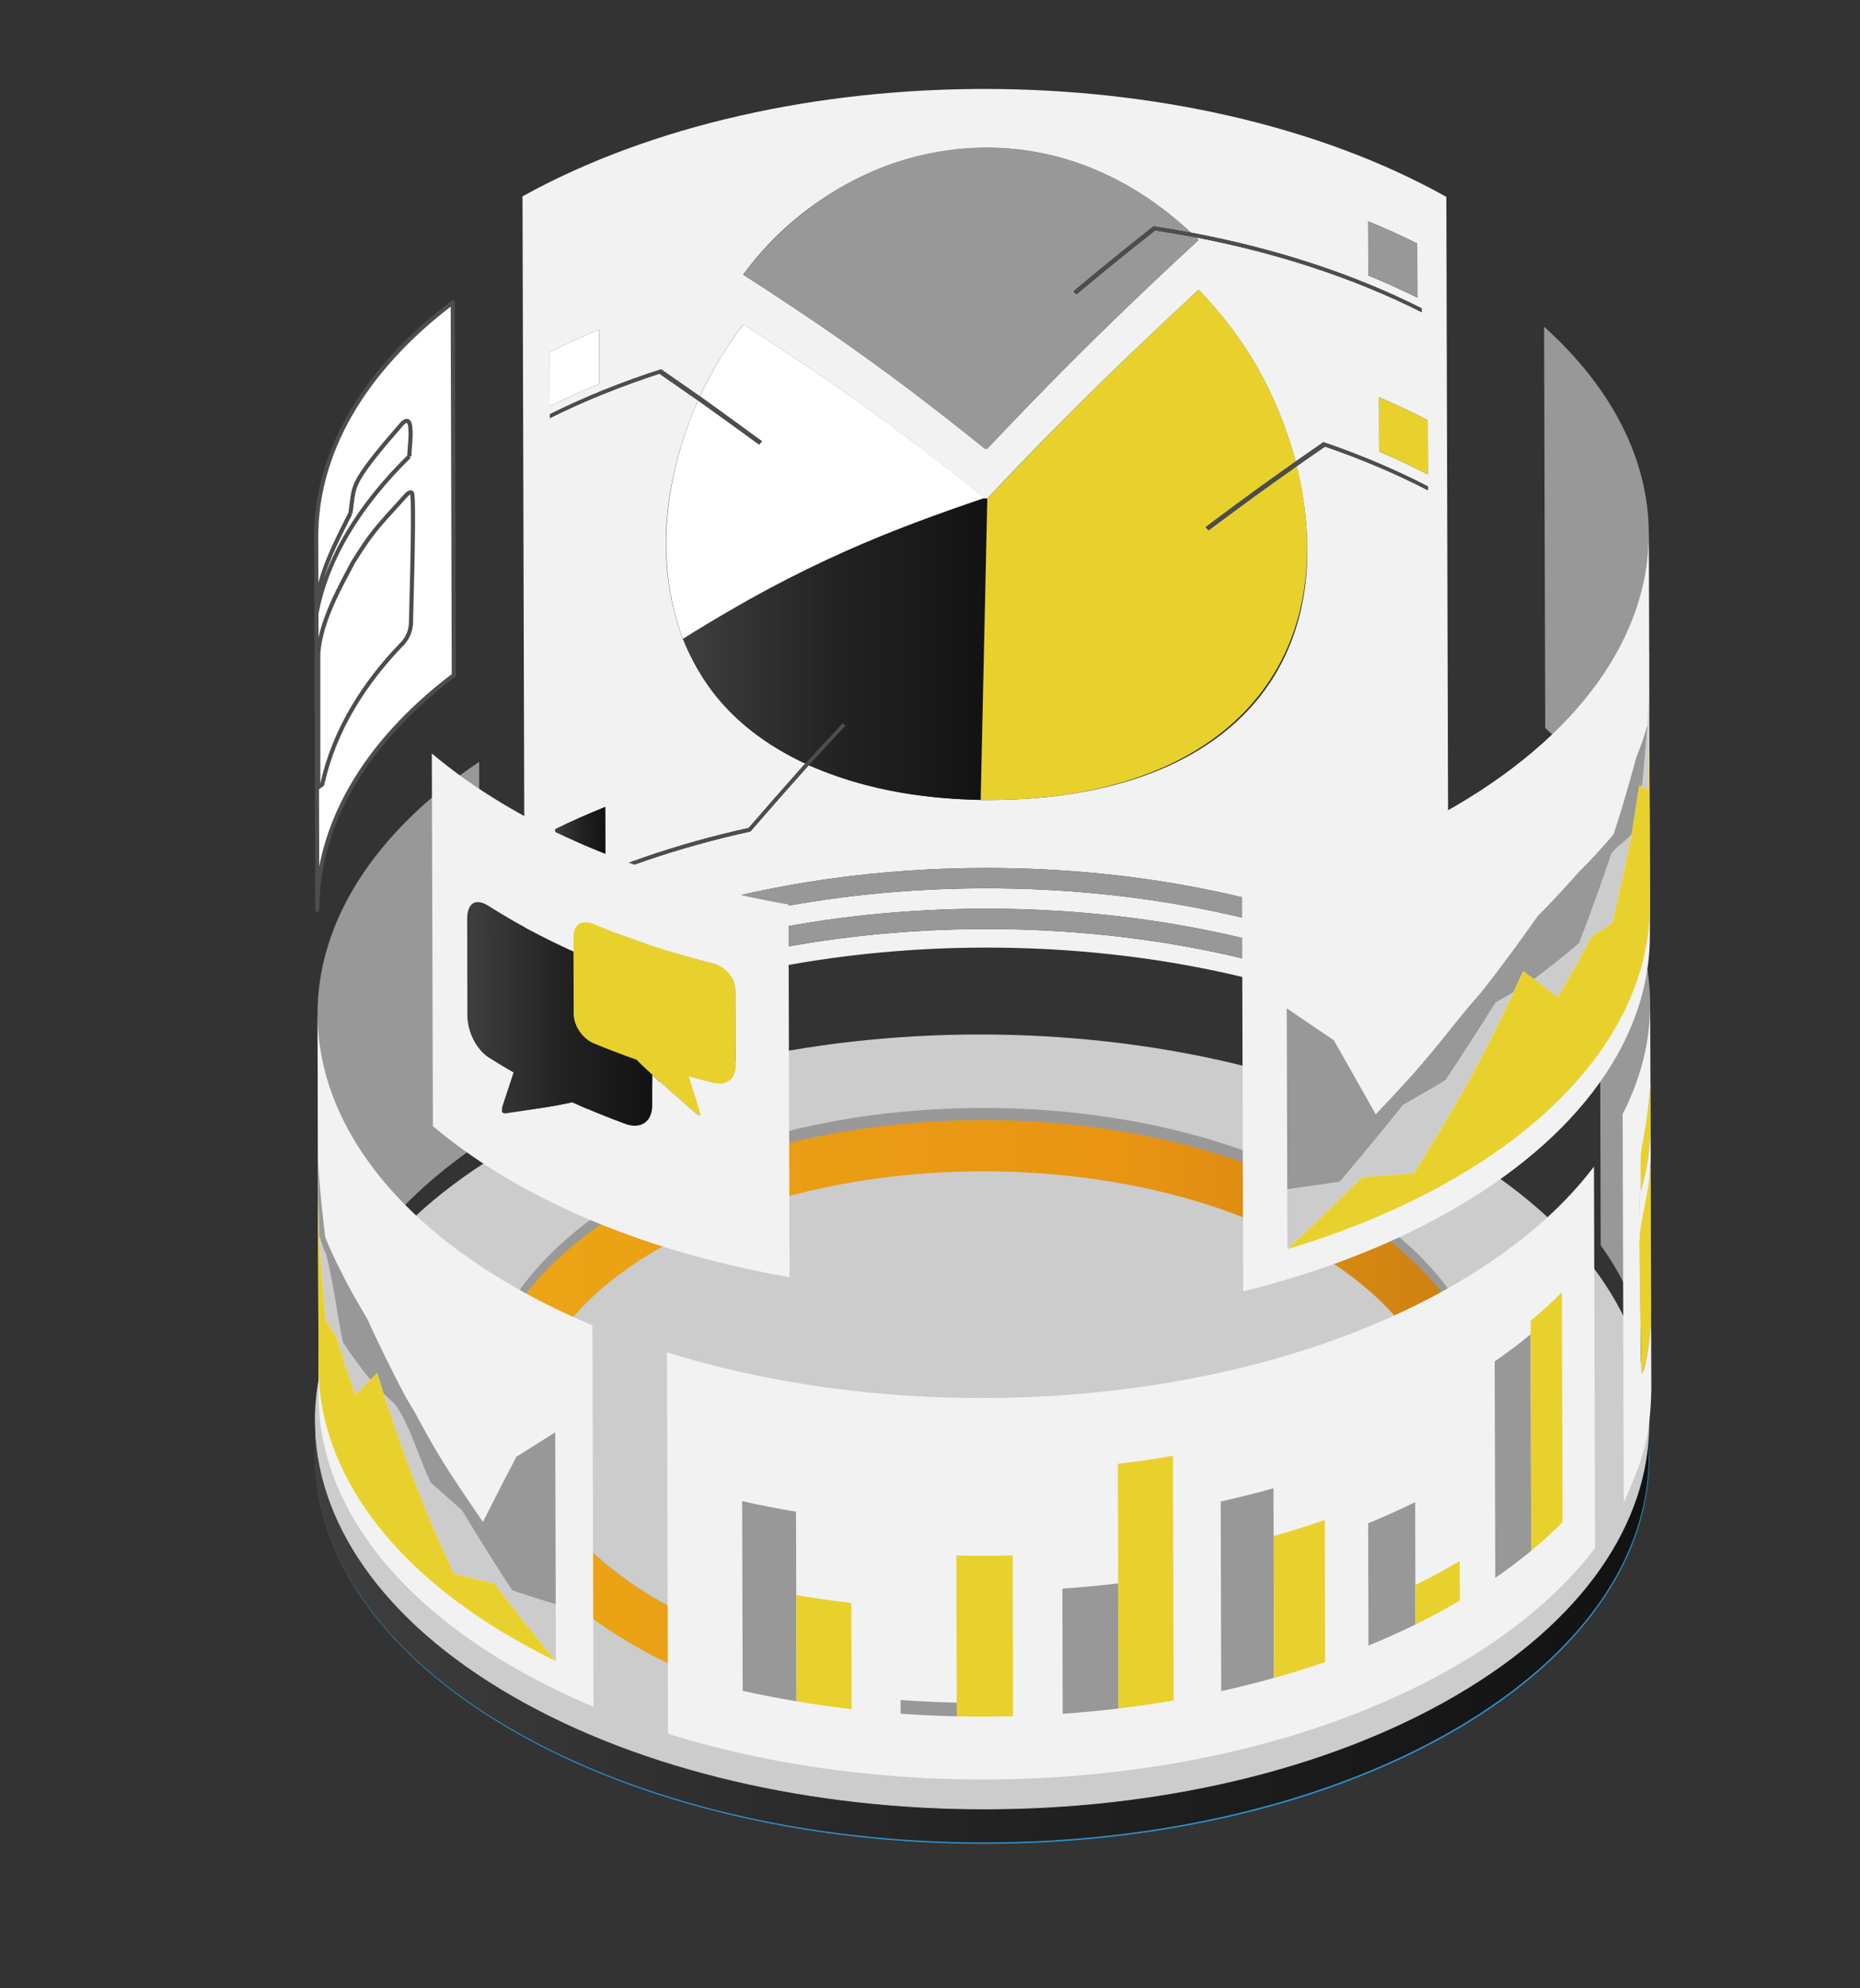 <svg width="450" height="481" viewBox="0 0 450 481" fill="none" xmlns="http://www.w3.org/2000/svg">
<rect x="0" y="0" width="450" height="481" fill="#333333" stroke="none"/>
<g clip-path="url(#clip0_2886_43809)">
<path d="M351.367 286.046C414.628 322.658 414.936 382.011 352.123 418.622C289.281 455.234 187.066 455.234 123.833 418.622C60.571 382.011 60.263 322.658 123.077 286.046C185.918 249.435 288.133 249.435 351.367 286.046Z" fill="#2C92D1"/>
<path d="M351.367 277.736C414.628 314.347 414.936 373.7 352.123 410.312C289.281 446.923 187.066 446.923 123.833 410.312C60.571 373.7 60.263 314.347 123.077 277.736C185.918 241.124 288.133 241.124 351.367 277.736Z" fill="#CCCCCC"/>
<path d="M323.45 288.685C300.458 275.377 270.102 268.049 237.925 268.049C205.748 268.049 175.476 275.377 152.624 288.685C128.793 302.583 115.687 321.394 115.715 341.693C115.715 342.17 115.715 342.619 115.715 343.097C116.331 362.975 129.577 381.393 153.156 395.038C176.148 408.346 206.504 415.674 238.681 415.674C270.858 415.674 301.13 408.346 323.982 395.038C347.197 381.533 360.219 363.283 360.863 343.602C360.863 343.068 360.863 342.563 360.863 342.03C360.863 321.59 347.533 302.667 323.394 288.713L323.45 288.685ZM348.541 345.006C348.541 360.7 337.648 375.693 317.793 387.26C296.034 399.951 267.385 406.268 238.709 406.268C210.033 406.268 181.301 399.923 159.373 387.232C139.238 375.581 128.121 360.448 128.093 344.641C128.093 344.107 128.093 343.602 128.121 343.097C128.121 342.619 128.093 342.17 128.093 341.693C128.093 325.998 138.986 311.005 158.841 299.438C180.601 286.776 209.249 280.43 237.925 280.43C266.601 280.43 295.334 286.776 317.261 299.466C337.396 311.118 348.513 326.251 348.541 342.058C348.541 342.563 348.541 343.04 348.513 343.546C348.513 344.079 348.541 344.557 348.541 345.034V345.006Z" fill="#999999"/>
<path d="M360.891 343.575C360.275 323.697 347.029 305.279 323.449 291.634C300.458 278.326 270.101 270.998 237.924 270.998C205.748 270.998 175.475 278.326 152.624 291.634C129.408 305.139 116.358 323.36 115.742 343.07C115.742 343.603 115.742 344.109 115.742 344.642C115.77 365.081 129.072 384.005 153.184 397.959C176.175 411.267 206.532 418.595 238.708 418.595C270.885 418.595 301.158 411.267 324.009 397.959C347.841 384.061 360.947 365.25 360.919 344.951C360.919 344.474 360.919 344.024 360.919 343.547L360.891 343.575ZM128.148 343.098C128.82 327.965 139.686 313.562 158.869 302.387C180.628 289.697 209.276 283.38 237.952 283.38C266.629 283.38 295.361 289.725 317.288 302.415C336.807 313.702 347.841 328.274 348.513 343.547C348.513 344.08 348.541 344.558 348.541 345.035C348.541 360.73 337.647 375.722 317.792 387.29C296.033 399.98 267.385 406.297 238.708 406.297C210.032 406.297 181.3 399.952 159.373 387.262C139.238 375.61 128.12 360.477 128.092 344.67C128.092 344.137 128.092 343.631 128.12 343.126L128.148 343.098Z" fill="url(#paint0_linear_2886_43809)"/>
<path d="M399.031 344.473L398.891 352.447C398.835 376.284 383.209 400.092 351.984 418.286C289.143 454.897 186.928 454.897 123.694 418.286C91.854 399.868 75.975 375.666 76.031 351.521L76.171 343.547C76.115 367.692 91.994 391.866 123.835 410.284C187.096 446.895 289.283 446.895 352.124 410.284C383.349 392.091 398.975 368.282 399.031 344.445V344.473Z" fill="url(#paint1_linear_2886_43809)"/>
</g>
<path d="M344.462 247.64V242.724C283.95 212.122 192.692 212.107 131.766 243.291V248.207C192.707 217.039 283.95 217.054 344.462 247.64ZM344.431 237.792V232.876C283.919 202.274 192.661 202.259 131.735 233.442V238.359C192.676 207.175 283.919 207.206 344.431 237.792ZM146.457 208.324L146.426 195.213C142.301 196.883 138.268 198.66 134.358 200.589L134.388 213.7C138.299 211.785 142.332 209.993 146.457 208.324ZM345.458 114.773L345.428 101.663C341.625 99.703 337.699 97.849 333.666 96.134L333.697 109.244C337.73 110.96 341.655 112.813 345.458 114.773ZM313.47 111.649C308.869 95.062 301.631 82.257 289.992 70.112C274.826 84.218 259.506 98.692 238.835 120.64L238.298 120.594C224.864 109.888 208.149 96.563 179.81 78.474C175.44 84.264 172.404 89.318 169.321 95.889C166.5 93.928 162.758 91.294 159.921 89.349C150.49 92.381 141.458 96.011 133.008 100.223V101.173C141.366 97.022 150.26 93.438 159.538 90.421C162.344 92.366 166.086 94.939 168.861 96.9C162.651 111.067 156.977 132.555 165.196 154.565C181.114 144.824 200.927 132.709 237.93 120.563C216.246 127.961 194.363 136.139 165.196 154.565C169.091 163.923 175.961 175.823 194.793 184.737C190.667 189.378 185.178 195.596 181.129 200.314C164.077 204.066 147.868 209.565 133.33 216.809V217.759C147.99 210.453 164.337 204.939 181.543 201.171C185.745 196.331 191.373 189.899 195.651 185.135C207.873 190.511 221.077 193.176 237.224 193.544C295.543 194.157 325.584 162.452 313.73 112.782L320.554 108.05C329.295 111.052 337.638 114.574 345.443 118.618V117.684C337.515 113.579 329.05 110.01 320.171 106.978L313.454 111.649H313.47ZM145.031 92.841L145 79.73C140.89 81.415 136.872 83.238 132.993 85.168L133.023 98.278C136.919 96.333 140.921 94.526 145.031 92.841ZM342.928 72.026L342.898 58.916C339.048 57.001 335.077 55.209 330.998 53.54L331.028 66.65C335.107 68.32 339.079 70.112 342.928 72.026ZM288.121 56.297C251.103 21.744 203.073 34.655 179.795 66.436C193.382 75.227 211.983 87.266 238.283 108.555L238.804 108.586C250.29 96.501 264.597 81.476 289.961 58.058C289.777 57.874 289.517 57.614 289.333 57.43C308.992 61.213 327.593 67.263 343.971 75.534V74.6C327.271 66.16 308.225 60.034 288.136 56.266L288.121 56.297ZM126.414 47.505C189.272 12.692 288.044 12.983 349.921 47.628L350.504 255.36C288.627 220.715 189.855 220.424 126.997 255.237L126.414 47.505Z" fill="#F2F2F2"/>
<path d="M237.945 120.549L238.313 120.579L238.85 120.61C238.313 144.916 237.776 169.208 237.255 193.514C231.351 193.376 213.394 192.963 195.682 185.106C198.35 182.242 201.862 178.397 204.561 175.564L203.856 174.982C201.218 177.831 198.335 182.395 195.053 184.462C194.67 184.707 194.639 184.723 191.266 182.931C173.017 173.266 167.358 159.65 165.242 154.535C209.775 127.288 237.761 120.564 237.976 120.533L237.945 120.549Z" fill="url(#paint2_linear_2886_43809)"/>
<path d="M238.668 35.668C245.568 35.791 266.562 36.158 288.138 56.283C285.133 55.717 282.112 55.211 279.06 54.752C267.773 63.773 266.853 64.508 259.692 70.497L260.413 71.216C271.991 61.644 272.451 61.276 279.474 55.747C282.786 56.253 286.068 56.819 289.334 57.447C289.518 57.631 289.779 57.892 289.963 58.075C274.797 72.181 259.477 86.655 238.806 108.603L238.284 108.572C224.851 97.867 208.136 84.541 179.797 66.453C185.026 59.285 204.701 35.882 238.652 35.683L238.668 35.668Z" fill="#999899"/>
<path d="M179.841 78.461C193.428 87.252 212.014 99.306 238.329 120.58L237.961 120.549C216.277 127.947 194.394 136.126 165.227 154.551C156.502 131.163 163.786 108.389 168.892 96.886C173.339 100.072 179.259 104.33 183.66 107.561L184.365 106.765C179.887 103.472 173.876 99.122 169.352 95.875C172.435 89.305 175.471 84.25 179.841 78.461Z" fill="white"/>
<path d="M290.01 70.098C301.65 82.243 308.888 95.047 313.488 111.635C303.72 118.588 301.404 120.242 291.697 127.518L292.387 128.314C303.06 120.396 304.425 119.385 313.779 112.768C325.48 161.826 294.718 194.28 237.273 193.53C237.81 169.223 238.347 144.932 238.868 120.625C250.354 108.541 264.662 93.516 290.026 70.098H290.01Z" fill="#E9D12D"/>
<path d="M133.023 100.21C141.488 95.998 150.505 92.368 159.936 89.336C162.758 91.296 166.53 93.9 169.337 95.876C173.86 99.123 179.872 103.457 184.35 106.766L183.644 107.562C179.228 104.33 173.324 100.057 168.877 96.887C166.086 94.942 162.359 92.338 159.553 90.408C150.26 93.41 141.366 96.994 133.023 101.16V100.21Z" fill="#4D4D4D"/>
<path d="M320.203 106.965C329.082 109.997 337.546 113.566 345.475 117.671V118.605C337.669 114.562 329.327 111.039 320.586 108.037L313.762 112.77C304.055 119.677 301.755 121.316 292.37 128.315L291.68 127.519C302.169 119.708 303.794 118.513 313.471 111.636L320.187 106.965H320.203Z" fill="#4D4D4D"/>
<path d="M279.06 54.75C282.111 55.209 285.132 55.715 288.138 56.282C308.242 60.049 327.273 66.176 343.973 74.615V75.549C327.61 67.278 308.994 61.229 289.349 57.446C286.083 56.818 282.801 56.251 279.489 55.745C268.264 64.69 267.344 65.425 260.428 71.215L259.707 70.495C271.346 60.861 271.806 60.478 279.075 54.75H279.06Z" fill="#4D4D4D"/>
<path d="M203.843 174.996L204.548 175.578C201.88 178.442 198.307 182.225 195.669 185.12C191.406 189.899 185.732 196.301 181.561 201.156C164.355 204.924 148.008 210.437 133.363 217.743V216.794C147.901 209.549 164.095 204.051 181.162 200.298C185.226 195.596 190.67 189.347 194.826 184.722C197.525 181.812 201.113 177.891 203.843 174.996Z" fill="#4D4D4D"/>
<path d="M331 53.525C335.079 55.195 339.051 56.987 342.9 58.901L342.931 72.012C339.082 70.097 335.11 68.305 331.031 66.636L331 53.525Z" fill="#999899"/>
<path d="M333.668 96.135C337.701 97.85 341.627 99.703 345.43 101.664L345.461 114.774C341.657 112.814 337.732 110.961 333.699 109.245L333.668 96.135Z" fill="#E9D12D"/>
<path d="M132.98 85.168C136.876 83.238 140.878 81.415 144.988 79.731L145.018 92.841C140.909 94.526 136.891 96.348 133.011 98.278L132.98 85.168Z" fill="white"/>
<path d="M134.359 200.591C138.27 198.676 142.303 196.884 146.428 195.215L146.459 208.325C142.334 209.995 138.3 211.787 134.39 213.701L134.359 200.591Z" fill="url(#paint3_linear_2886_43809)"/>
<path d="M131.738 233.444C192.664 202.26 283.907 202.291 344.419 232.877V237.793C283.938 207.192 192.679 207.176 131.754 238.36V233.444H131.738Z" fill="#999899"/>
<path d="M131.766 243.276C192.691 212.092 283.934 212.123 344.446 242.709V247.625C283.965 217.024 192.707 217.008 131.781 248.192V243.276H131.766Z" fill="#999899"/>
<path d="M399.088 194.97L399.149 218.833L399.072 189.564V194.986L399.026 174.202L398.996 165.426V164.338V163.006V164.262V164.246V158.028C398.996 158.028 398.98 158.028 398.98 158.043V157.676C398.98 157.676 398.98 157.676 398.98 157.66L398.934 140.981V140.644C398.934 140.644 398.934 140.614 398.934 140.598L398.904 129.05C398.858 111.651 390.439 94.252 373.57 79.043L373.846 176.131C390.715 191.34 399.118 208.724 399.18 226.138L399.088 194.97Z" fill="#999899"/>
<path d="M399.226 242.772C399.195 230.688 395.131 218.619 387.004 207.27L387.265 301.279C387.311 301.417 387.464 301.57 387.556 301.693C398.091 316.504 398.996 329.691 399.487 336.782L399.226 242.772ZM399.333 281.032L399.303 272.623L399.425 317.469L399.318 281.032H399.333ZM399.287 262.269V261.902C399.287 262.009 399.287 262.132 399.287 262.269ZM399.18 261.213C399.18 261.213 399.18 261.167 399.18 261.136C399.165 261.427 399.149 261.994 399.103 263.234L399.165 261.213H399.18ZM393.291 245.07C393.291 245.07 393.291 245.161 393.291 245.207V245.146C393.291 245.146 393.291 245.1 393.291 245.07Z" fill="#999899"/>
<path d="M115.925 184.311C89.855 201.817 76.759 223.627 76.82 245.437L76.897 272.654L77.066 330.778V331.054L77.081 337.731C77.02 315.921 90.101 294.096 116.185 276.59L115.925 184.311ZM83.077 230.933C83.077 230.933 83.077 230.948 83.077 230.963C83.077 230.963 83.077 230.948 83.077 230.933Z" fill="#999899"/>
<path fill-rule="evenodd" clip-rule="evenodd" d="M76.5 129.983L76.761 220.13C76.706 200.088 87.763 180.031 109.792 163.341L109.532 73.176C87.495 89.87 76.439 109.934 76.5 129.983Z" fill="white"/>
<path d="M99.027 110.409V110.394M99.027 110.409C87.02 122.157 78.931 135.327 76.554 148.499L76.551 147.499C76.643 139.638 81.533 130.697 84.763 124.199M99.027 110.409C99.042 109.681 99.106 108.871 99.173 108.032C99.319 106.206 99.476 104.243 99.15 102.69C99.073 102.307 98.705 101.143 97.356 102.414C86.089 115.29 85.793 117.147 85.257 120.514L85.257 120.518L84.796 124.132M84.796 124.132L84.763 124.199M84.796 124.132C84.785 124.155 84.774 124.177 84.763 124.199M76.761 220.13L76.5 129.983C76.439 109.934 87.495 89.87 109.532 73.176L109.792 163.341C87.763 180.031 76.706 200.088 76.761 220.13ZM76.761 220.13C76.761 220.136 76.761 220.143 76.761 220.149L76.761 220.13ZM77 190.499C77.107 190.361 77.85 189.899 77.972 189.762C79.353 183.405 81.868 177.111 85.502 170.999C88.661 165.7 92.648 160.523 97.494 155.561C98.675 154.182 99.319 152.651 99.426 150.874C99.999 130.044 100.075 119.522 99.656 119.308C99.381 118.755 98.55 119.476 98.168 119.905C90.286 128.543 89.826 129.064 85.394 136.064C82.619 141.409 77.598 149.973 77 157.999V190.499Z" stroke="#4D4D4D" stroke-linejoin="round"/>
<path d="M138.762 230.228V226.537C138.884 223.658 140.663 222.494 143.393 223.489C148.024 225.419 152.793 227.18 157.67 228.804C162.546 230.412 167.545 231.867 172.652 233.154C175.673 234.057 177.728 236.539 177.881 239.479L177.942 258.226C177.789 261.151 175.749 262.637 172.729 262.04C170.674 261.519 168.634 260.968 166.61 260.401L168.389 266.114C169.094 268.37 169.437 269.631 169.416 269.897C169.15 269.979 168.854 269.897 168.527 269.652C165.291 266.757 160.936 262.959 157.762 260.003V267.768C157.608 271.429 155.109 273.129 151.566 272.041C147.042 270.387 142.626 268.595 138.348 266.65C138.225 266.711 138.072 266.788 137.949 266.818L134.054 267.569C125.395 268.988 121.203 269.141 121.479 268.028L121.878 266.772L124.285 259.467C123.365 258.946 122.461 258.41 121.571 257.874C120.375 257.154 119.194 256.419 118.029 255.684C115.192 253.677 113.244 249.848 113.091 245.958L113.03 222.172C113.168 218.512 114.992 217.348 117.921 219.048C119.072 219.783 120.252 220.518 121.464 221.238C125.451 223.642 129.622 225.894 133.931 227.992C135.526 228.758 137.136 229.524 138.762 230.259V230.228ZM190.762 218.833C165.184 214.392 141.2 206.213 121.387 194.297C115.084 190.514 109.441 186.486 104.473 182.289L104.733 272.455C109.702 276.651 115.345 280.679 121.648 284.462C141.461 296.378 165.46 304.557 191.023 308.999L190.762 218.833Z" fill="#F2F2F2"/>
<path d="M138.759 230.228C137.134 229.493 135.524 228.742 133.929 227.961C129.62 225.863 125.449 223.612 121.462 221.207C120.265 220.487 119.085 219.752 117.919 219.017C114.99 217.317 113.15 218.481 113.027 222.141L113.089 245.927C113.242 249.817 115.174 253.646 118.027 255.653C119.177 256.388 120.357 257.123 121.569 257.843C122.458 258.379 123.363 258.915 124.283 259.436L121.876 266.742C121.354 268.365 121.017 269.422 122.336 269.361C125.863 268.84 130.555 268.151 134.052 267.538C136.781 267.007 138.218 266.701 138.361 266.619C142.639 268.564 147.056 270.356 151.579 272.01C155.122 273.113 157.621 271.398 157.79 267.737V259.972C155.428 257.756 154.191 256.567 154.079 256.403C150.475 255.147 146.933 253.784 143.483 252.344C140.799 251.073 138.959 248.286 138.821 245.268L138.775 230.213L138.759 230.228Z" fill="url(#paint4_linear_2886_43809)"/>
<path d="M172.652 233.137C167.56 231.851 162.561 230.396 157.669 228.788C152.778 227.179 148.008 225.403 143.393 223.473C140.663 222.477 138.884 223.641 138.746 226.521V230.212L138.807 245.268C138.945 248.3 140.786 251.072 143.469 252.344C146.92 253.783 150.462 255.131 154.066 256.402C154.158 256.525 154.296 256.693 154.403 256.801L157.761 259.971C165.245 266.7 169.125 270.008 169.401 269.896C169.452 269.681 169.442 269.442 169.37 269.176L168.404 266.067L166.625 260.354C168.649 260.921 170.689 261.472 172.744 261.993C175.765 262.605 177.804 261.104 177.958 258.179L177.896 239.432C177.712 236.017 175.136 233.796 172.667 233.107L172.652 233.137Z" fill="#E9D12D"/>
<path d="M76.897 272.654L77.066 330.779V331.1V337.717C77.142 360.89 92.048 384.048 121.966 402.029C128.729 406.088 135.967 409.718 143.589 412.919L143.328 320.639C135.707 317.438 128.468 313.824 121.706 309.75C91.787 291.769 76.897 268.611 76.82 245.438L76.897 272.654ZM76.866 256.97C76.866 257.093 76.866 257.216 76.866 257.338C76.866 257.17 76.851 256.986 76.851 256.817C76.851 256.863 76.851 256.925 76.851 256.97H76.866Z" fill="#F2F2F2"/>
<path d="M83.277 282.409C83.201 282.256 83.124 282.118 83.062 281.965C83.139 282.118 83.201 282.256 83.277 282.409Z" fill="#F2F2F2"/>
<path d="M399.084 194.971L399.146 218.834L399.069 189.565V194.986L399.023 174.203L398.992 165.426V164.339V164.278V164.4V158.075C398.992 158.075 398.977 158.075 398.977 158.059V157.692C398.977 157.692 398.977 157.692 398.977 157.707L398.931 140.982V140.645C398.931 140.645 398.931 140.676 398.931 140.691L398.9 129.051C398.977 153.618 382.369 178.185 349.307 196.61C334.693 204.758 318.116 210.992 300.496 215.326L300.772 312.415C318.377 308.08 334.954 301.847 349.583 293.698C382.645 275.288 399.253 250.706 399.176 226.139L399.084 194.971Z" fill="#F2F2F2"/>
<path d="M385.637 282.24C377.387 293.13 365.364 303.285 349.63 312.061C297.783 340.931 221.338 345.833 161.363 327.178L161.624 419.457C221.599 438.112 298.059 433.211 349.891 404.34C365.625 395.579 377.632 385.409 385.898 374.519L385.637 282.24Z" fill="#F2F2F2"/>
<path d="M76.761 220.686L76.5 130.52C76.5 130.337 76.5 130.168 76.5 129.984L76.761 220.15C76.761 220.334 76.761 220.502 76.761 220.686Z" fill="#F2F2F2"/>
<path d="M399.437 317.468C399.437 322.17 398.854 326.857 397.658 331.513C397.581 331.758 397.443 332.064 397.321 332.279C397.137 331.942 397.039 331.482 397.029 330.9C396.753 310.54 396.687 299.798 396.83 298.675L396.584 289.47C396.738 289.011 396.876 288.551 397.014 288.092C396.942 281.863 397.111 277.886 397.52 276.16C398.317 272.04 399.053 266.465 399.314 262.284L399.467 317.483L399.437 317.468ZM399.498 336.781L399.237 242.771C399.268 251.793 397.045 260.798 392.582 269.513L392.843 363.523C396.814 354.487 399.207 349.034 399.498 336.781Z" fill="#F2F2F2"/>
<path d="M399.314 272.118C399.314 277.463 398.563 282.808 396.999 288.092L396.922 280.94C396.953 279.255 397.137 277.693 397.505 276.146C398.302 272.026 399.038 266.451 399.299 262.27L399.329 272.118H399.314Z" fill="#E9D12D"/>
<path d="M399.331 281.031C398.748 290.405 398.717 290.772 397.306 296.056C397.107 296.853 396.969 297.527 396.816 298.675C396.739 295.918 396.647 292.242 396.57 289.47C396.724 289.011 396.862 288.551 397 288.092C398.564 282.808 399.331 277.462 399.315 272.117L399.346 281.031H399.331Z" fill="#F2F2F2"/>
<path d="M399.439 317.468C399.439 322.17 398.856 326.857 397.66 331.513C397.599 331.712 397.507 331.972 397.43 332.156C397.338 332.156 397.231 332.126 397.139 332.11C397.067 331.814 396.893 321.583 396.617 301.417C396.679 294.509 399.316 287.939 399.347 281.031L399.454 317.468H399.439Z" fill="#E9D12D"/>
<path d="M311.309 243.951L311.355 261.044V261.412L311.416 281.062V281.43L311.462 299.273L311.431 287.74C315.25 287.204 320.356 286.561 324.159 285.902C328.821 280.404 334.97 273.006 339.448 267.354C342.531 265.547 346.702 263.234 349.723 261.335C353.434 255.76 358.326 248.301 361.822 242.588L366.177 240.077L368.493 234.992L371.13 236.891C374.489 234.394 378.905 230.963 382.064 228.191C384.579 221.713 387.738 213.013 389.916 206.412C391.403 205.11 393.412 203.379 394.761 201.924L396.617 190.024L397.307 190.284C397.706 185.812 398.304 179.869 398.58 175.381C397.905 177.74 396.893 180.88 395.896 183.131C394.409 188.798 392.231 196.319 390.36 201.878C387.983 204.681 384.671 208.326 382.033 210.899C379.135 214.177 375.194 218.496 372.081 221.559C368.201 227.104 362.849 234.394 358.648 239.709L357.973 240.505L354.967 243.982C344.478 257.031 343.129 258.716 332.839 269.591C330.646 265.7 327.717 260.523 325.524 256.648L325.355 256.342L322.687 251.655C319.267 249.358 314.713 246.28 311.324 243.951H311.309ZM399.009 165.426V164.277V165.931V165.426Z" fill="#999899"/>
<path d="M361.82 242.588C358.278 248.27 353.478 255.806 349.721 261.335C346.639 263.142 342.59 265.654 339.447 267.354C334.938 272.975 328.835 280.419 324.158 285.902C320.339 286.469 315.263 287.28 311.43 287.74L311.46 299.273V302.183C316.981 297.052 324.234 290.098 329.556 284.768C333.328 284.508 338.373 284.186 342.13 283.804C353.739 264.842 357.343 258.547 366.175 240.076L361.82 242.588ZM389.914 206.442C387.721 213.028 384.608 221.758 382.062 228.222C378.873 230.933 374.518 234.455 371.129 236.921C372.846 238.223 375.162 239.923 376.849 241.256C379.394 236.906 382.753 231.101 385.053 226.613C386.556 225.618 388.626 224.347 390.067 223.244C391.57 216.888 393.502 208.387 394.744 201.97C393.334 203.364 391.033 204.834 389.899 206.457L389.914 206.442ZM399.038 177.143L399.008 165.426V165.931L398.885 168.121L398.578 175.412C398.21 179.884 397.796 185.857 397.305 190.314C397.781 190.544 398.44 190.85 398.854 191.172C398.916 186.96 399.069 181.354 399.054 177.143H399.038Z" fill="#CCCCCC"/>
<path d="M399.162 218.831C399.238 243.398 382.631 267.965 349.569 286.39C337.96 292.853 325.109 298.122 311.477 302.196C316.997 297.065 324.235 290.112 329.572 284.782C333.344 284.521 338.389 284.2 342.146 283.817C353.755 264.856 357.359 258.561 366.192 240.09L368.507 235.005L371.145 236.904C372.862 238.206 375.178 239.906 376.865 241.238C379.41 236.889 382.769 231.084 385.069 226.596C386.572 225.601 388.642 224.329 390.084 223.227C391.586 216.87 393.519 208.37 394.761 201.953L396.616 190.052L397.306 190.312C397.782 190.542 398.441 190.848 398.855 191.17C398.916 186.958 399.07 181.353 399.054 177.141L399.177 218.831H399.162Z" fill="#E9D12D"/>
<path d="M192.585 365.728C188.184 364.993 183.845 364.135 179.551 363.186L179.581 374.06V374.382L179.627 390.938V391.245L179.673 408.751V409.057C183.967 410.022 188.322 410.864 192.708 411.6V411.293L192.662 393.481L192.616 376.924V376.602L192.585 365.728Z" fill="#999899"/>
<path d="M205.959 387.798C201.481 387.277 197.05 386.649 192.648 385.914V393.496L192.725 411.308V411.614C197.126 412.35 201.558 412.978 206.036 413.498V413.192L205.99 395.686V395.379L205.959 387.798Z" fill="#E9D12D"/>
<path d="M231.489 411.921C226.95 411.814 222.411 411.615 217.887 411.293V414.295V414.601C222.411 414.923 226.95 415.137 231.489 415.229V414.923V411.921Z" fill="#999899"/>
<path d="M245.016 376.297C240.476 376.419 235.922 376.419 231.383 376.328V380.233V380.555L231.429 397.111V397.418L231.475 414.924V415.23C236.014 415.338 240.568 415.322 245.108 415.2V414.893L245.062 397.387V397.081L245.016 380.524V380.202V376.297Z" fill="#E9D12D"/>
<path d="M270.534 383.066C266.056 383.602 261.547 384.031 257.023 384.338L257.054 396.499V396.805L257.1 414.311V414.617C261.624 414.296 266.132 413.882 270.61 413.346V413.04L270.564 395.227L270.534 383.066Z" fill="#999899"/>
<path d="M283.783 352.203C279.382 352.969 274.919 353.612 270.441 354.148V361.469L270.457 361.791L270.503 378.348V378.669L270.549 395.226L270.595 413.039V413.345C275.073 412.809 279.535 412.166 283.936 411.4V411.093L283.89 393.587V393.281L283.844 376.724V376.403L283.798 359.846V359.524L283.783 352.203Z" fill="#E9D12D"/>
<path d="M308.102 360.062C303.9 361.242 299.637 362.299 295.328 363.264L295.359 374.138V374.46L295.405 391.016V391.323L295.451 408.829V409.135C299.775 408.186 304.038 407.113 308.225 405.934V405.628L308.179 387.815L308.133 371.259V370.937L308.102 360.062Z" fill="#999899"/>
<path d="M320.508 367.734C316.46 369.128 312.335 370.43 308.148 371.609L308.194 387.844L308.24 405.657V405.963C312.442 404.784 316.567 403.497 320.6 402.104V401.797L320.554 384.291V383.985L320.508 367.75V367.734Z" fill="#E9D12D"/>
<path d="M342.379 363.416C338.683 365.239 334.895 366.939 331 368.532L331.031 380.003V380.31L331.077 397.816V398.122C334.972 396.529 338.759 394.814 342.455 393.007V392.7L342.409 375.194V374.888L342.379 363.416Z" fill="#999899"/>
<path d="M353.157 377.66C352.068 378.303 350.948 378.947 349.829 379.575C347.421 380.922 344.952 382.209 342.438 383.45L342.468 392.701V393.007C344.983 391.766 347.452 390.48 349.86 389.132C350.994 388.504 352.099 387.861 353.187 387.217V386.911L353.157 377.66Z" fill="#E9D12D"/>
<path d="M370.331 322.797C367.617 325.048 364.719 327.239 361.621 329.367V329.858V330.179L361.667 346.736V347.058L361.713 363.614V363.921L361.759 381.427V381.733C364.857 379.604 367.755 377.399 370.469 375.162V374.856L370.316 323.287V322.797H370.331Z" fill="#999899"/>
<path d="M377.877 312.643C375.546 314.986 373.031 317.283 370.316 319.535V323.287L370.47 374.856V375.163C373.184 372.911 375.699 370.614 378.03 368.271V367.964L377.984 350.458V350.152L377.938 333.595V333.273L377.892 316.717V316.395V312.643H377.877Z" fill="#E9D12D"/>
<path d="M134.451 388.137L134.329 346.523C131.522 348.3 127.765 350.674 124.944 352.435L122.781 356.555L122.643 356.816C120.895 360.231 118.549 364.78 116.832 368.226C107.661 354.717 106.48 352.987 100.408 341.806L98.322 338.268L97.862 337.456C95.041 332.05 91.391 324.759 88.907 319.184C87.02 315.983 84.505 311.695 82.88 308.356C81.5 305.691 79.736 302.076 78.678 299.258C78.003 293.836 77.267 286.592 76.976 281.154L76.945 279.898L76.976 288.246L77.221 299.074C77.666 300.453 78.249 302.321 78.893 303.608C79.966 309.994 81.546 318.48 82.941 324.805C84.828 327.593 87.419 331.253 89.566 333.842L91.268 332.218L92.802 337.226L95.715 339.937C98.184 345.604 101.512 353.14 104.18 358.715L111.725 365.393C115.283 371.274 120.113 379.07 123.901 384.813C127.06 385.824 131.262 387.249 134.451 388.137Z" fill="#999899"/>
<path d="M95.701 339.922L92.787 337.211C97.924 352.481 101.038 361.686 109.778 380.739C112.692 381.444 116.572 382.439 119.516 383.052C123.902 388.78 129.883 396.331 134.498 401.875L134.452 388.137C131.278 387.157 127.03 385.916 123.902 384.813C120.145 379.054 115.238 371.304 111.726 365.392L104.181 358.715C101.559 353.124 99.259 345.007 95.716 339.937L95.701 339.922ZM78.879 303.592C78.311 302.26 77.544 300.468 77.207 299.059C77.621 305.216 78.234 313.41 78.879 319.551C79.599 320.608 80.473 322.079 81.302 323.059C82.651 327.424 84.43 333.259 86.025 337.533C87.083 336.414 88.463 334.898 89.567 333.826C87.481 331.192 84.752 327.623 82.942 324.79C81.593 318.464 80.673 309.81 78.894 303.592H78.879Z" fill="#CCCCCC"/>
<path d="M77.068 330.778L76.945 288.23L77.191 299.059C77.605 305.216 78.218 313.41 78.862 319.552C79.583 320.609 80.457 322.079 81.285 323.059C82.635 327.424 84.413 333.26 86.008 337.533C87.066 336.415 88.447 334.899 89.551 333.826L91.253 332.203L92.786 337.211C97.924 352.481 101.037 361.686 109.777 380.739C112.691 381.444 116.571 382.44 119.515 383.052C123.901 388.78 129.882 396.331 134.497 401.876C130.158 399.762 125.971 397.511 121.953 395.091C92.035 377.11 77.129 353.936 77.068 330.778Z" fill="#E9D12D"/>
<defs>
<linearGradient id="paint0_linear_2886_43809" x1="115.742" y1="344.806" x2="360.919" y2="344.806" gradientUnits="userSpaceOnUse">
<stop stop-color="#ECA616"/>
<stop offset="0.64" stop-color="#E99413"/>
<stop offset="1" stop-color="#CA7F11"/>
</linearGradient>
<linearGradient id="paint1_linear_2886_43809" x1="76.031" y1="394.652" x2="399.031" y2="394.652" gradientUnits="userSpaceOnUse">
<stop stop-color="#3F3F3F"/>
<stop offset="0.495" stop-color="#232323"/>
<stop offset="1" stop-color="#121212"/>
</linearGradient>
<linearGradient id="paint2_linear_2886_43809" x1="165.242" y1="157.028" x2="238.85" y2="157.028" gradientUnits="userSpaceOnUse">
<stop stop-color="#3F3F3F"/>
<stop offset="0.495" stop-color="#232323"/>
<stop offset="1" stop-color="#121212"/>
</linearGradient>
<linearGradient id="paint3_linear_2886_43809" x1="134.359" y1="204.459" x2="146.459" y2="204.459" gradientUnits="userSpaceOnUse">
<stop stop-color="#3F3F3F"/>
<stop offset="0.495" stop-color="#232323"/>
<stop offset="1" stop-color="#121212"/>
</linearGradient>
<linearGradient id="paint4_linear_2886_43809" x1="113.027" y1="245.299" x2="157.79" y2="245.299" gradientUnits="userSpaceOnUse">
<stop stop-color="#3F3F3F"/>
<stop offset="0.495" stop-color="#232323"/>
<stop offset="1" stop-color="#121212"/>
</linearGradient>
<clipPath id="clip0_2886_43809">
<rect width="323" height="230.646" fill="white" transform="translate(76.031 250.277)"/>
</clipPath>
</defs>
</svg>
